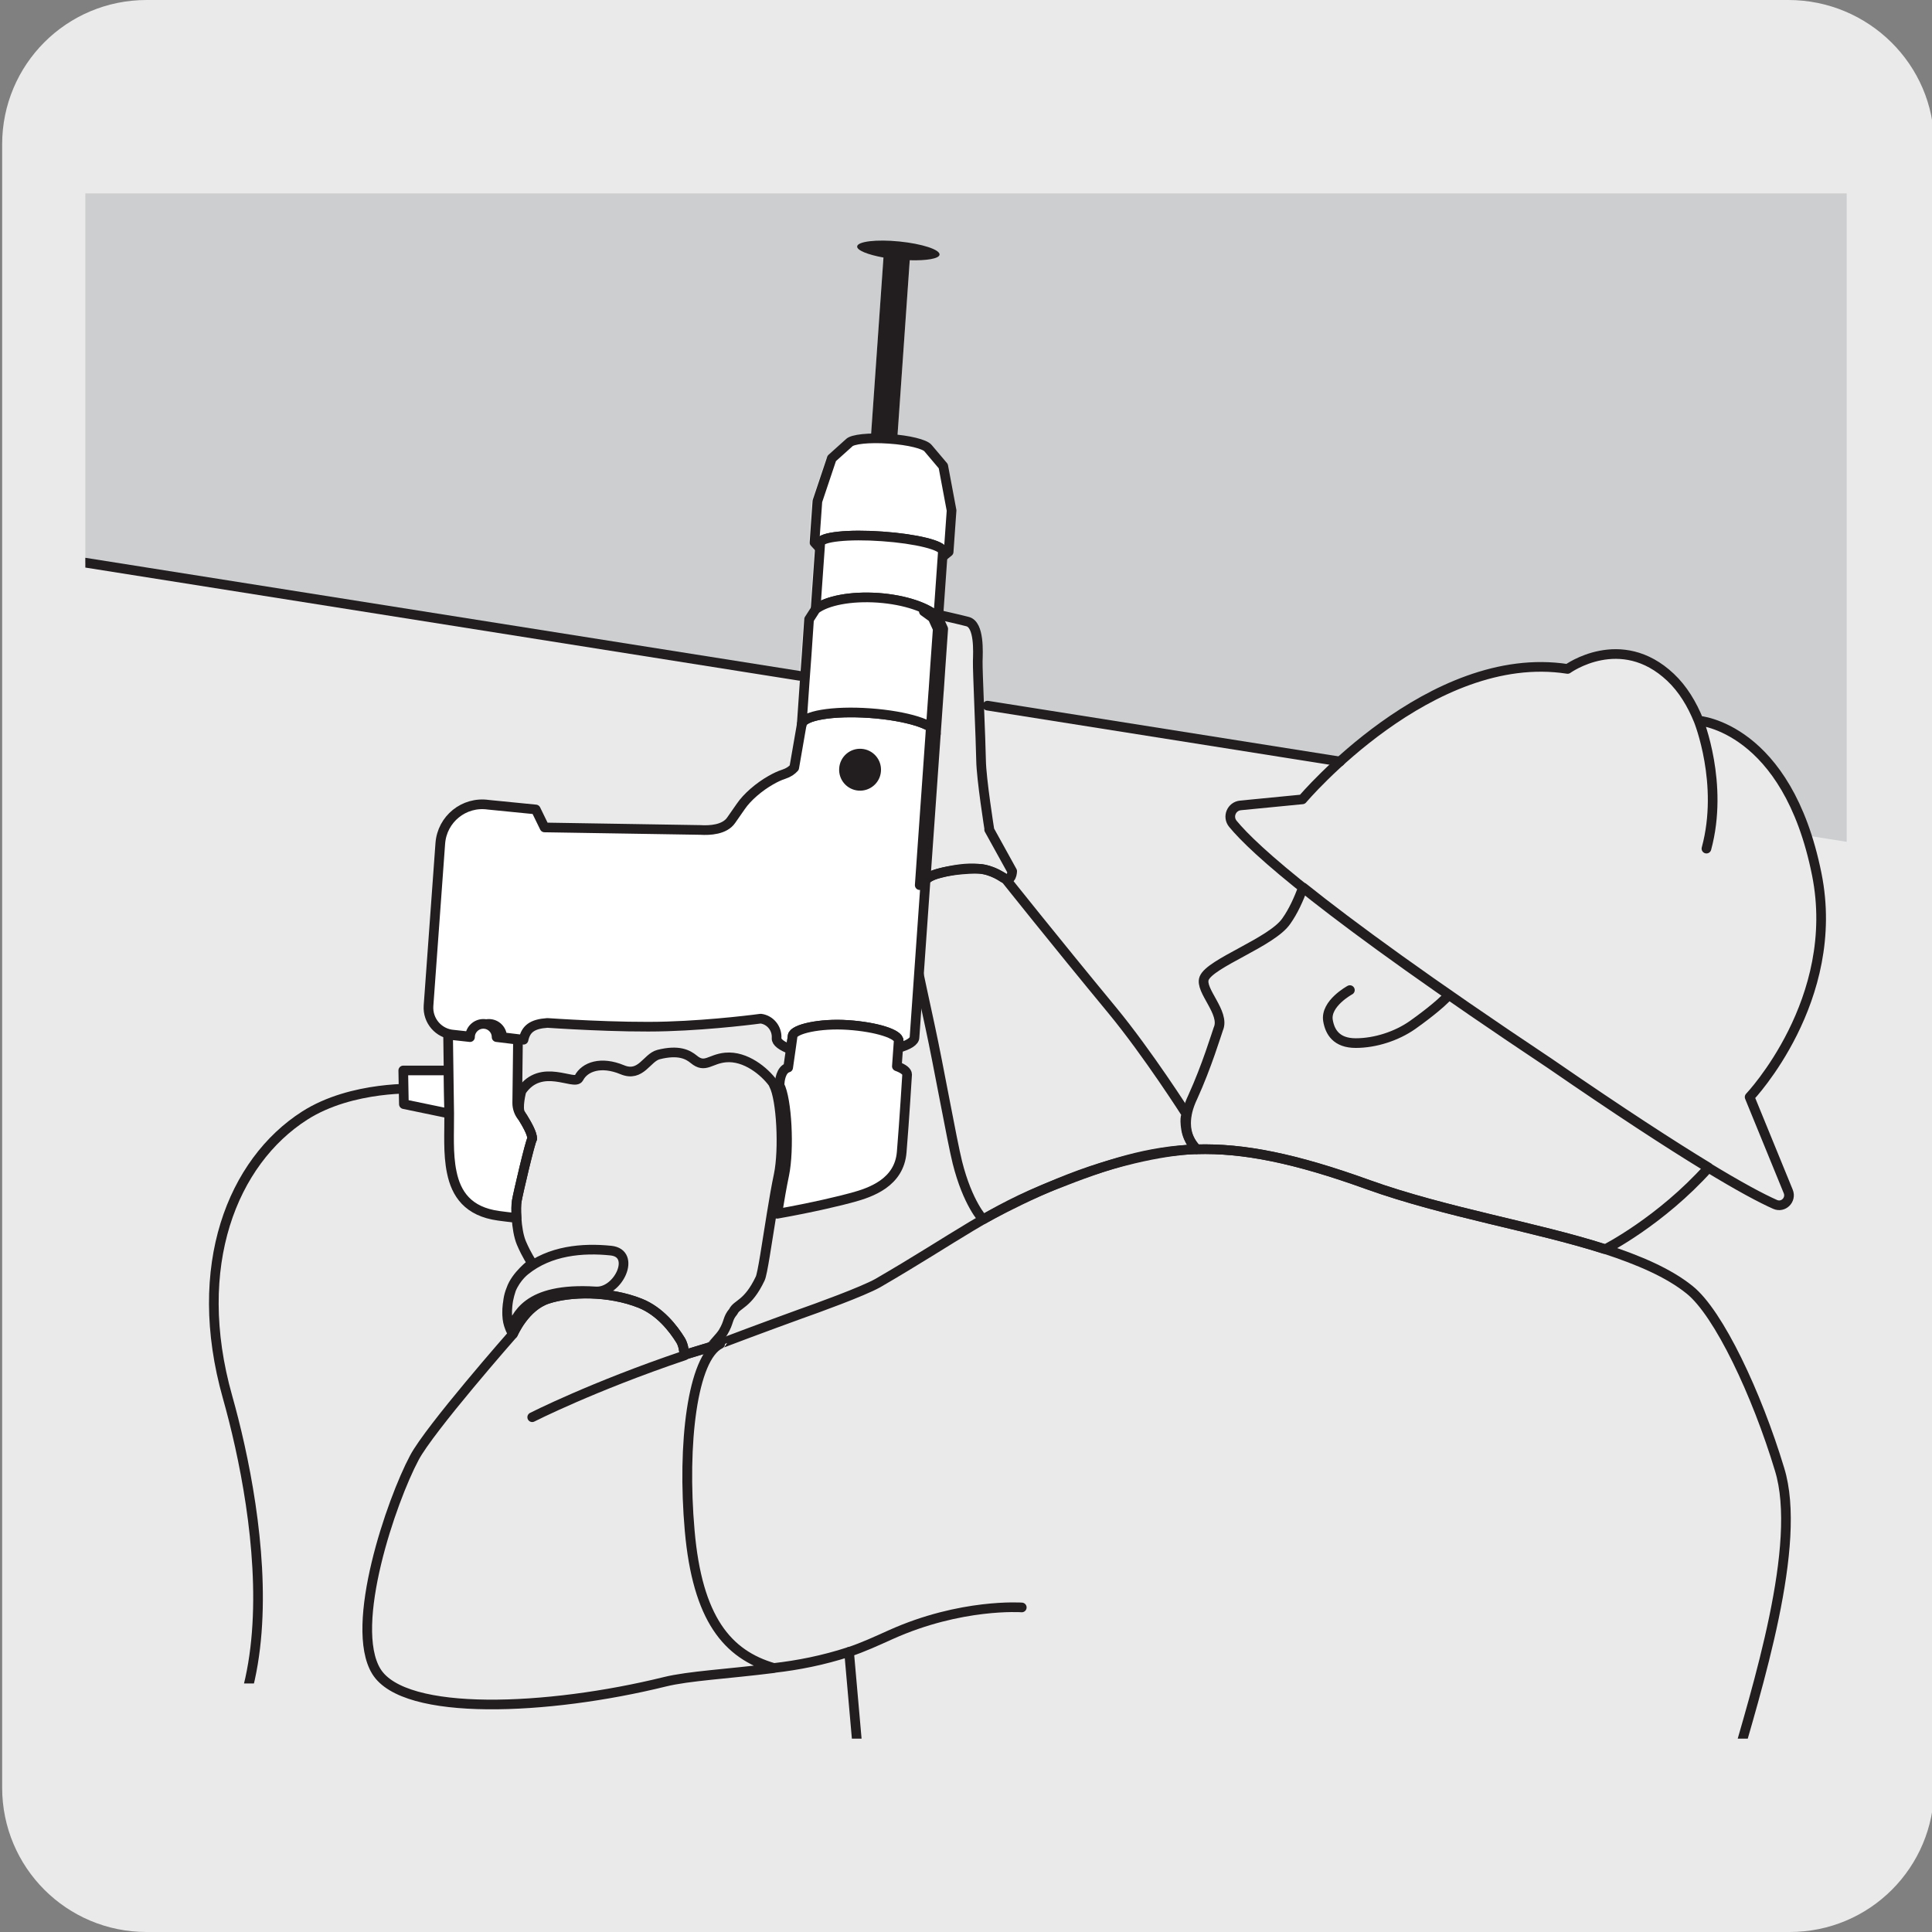 <?xml version="1.0" encoding="UTF-8"?>
<svg xmlns="http://www.w3.org/2000/svg" xmlns:xlink="http://www.w3.org/1999/xlink" viewBox="0 0 1800 1800">
  <rect x="0" y="0" width="1800" height="1800" fill="#808080" stroke="none"/>
  <defs>
    <style>
      .cls-1 {
        clip-path: url(#clippath);
      }

      .cls-2, .cls-3 {
        fill: none;
      }

      .cls-2, .cls-4, .cls-5, .cls-6, .cls-7 {
        stroke-width: 0px;
      }

      .cls-8 {
        clip-path: url(#clippath-1);
      }

      .cls-9 {
        clip-path: url(#clippath-3);
      }

      .cls-10 {
        clip-path: url(#clippath-2);
      }

      .cls-3 {
        stroke: #221e1f;
        stroke-linecap: round;
        stroke-linejoin: round;
        stroke-width: 9px;
      }

      .cls-4 {
        fill: #cccecf;
      }

      .cls-5 {
        fill: #221e1f;
      }

      .cls-6 {
        fill: #ebeaea;
      }

      .cls-7 {
        fill: #fff;
      }
    </style>
    <clipPath id="clippath">
      <rect class="cls-2" x="79.5" y="180.17" width="1641" height="1388.27"/>
    </clipPath>
    <clipPath id="clippath-1">
      <rect class="cls-2" x="79.5" y="180.17" width="1641" height="1388.27"/>
    </clipPath>
    <clipPath id="clippath-2">
      <rect class="cls-2" x="79.5" y="180.17" width="1641" height="1439.67"/>
    </clipPath>
    <clipPath id="clippath-3">
      <rect class="cls-2" x="79.5" y="180.17" width="1641" height="1419.67"/>
    </clipPath>
  </defs>
  <g id="BG">
    <g id="Capa_2" data-name="Capa 2">
      <path class="cls-6" d="M136.58,0h1529.64c74.5,0,135.78,60.08,135.78,134.58h0v1530.84c0,74.5-60.08,134.58-134.58,134.58H136.58c-74.5,0-134.58-60.08-134.58-134.58h0V134.58C2,60.08,62.08,0,136.58,0Z"/>
    </g>
  </g>
  <g id="VECTORES">
    <g>
      <g class="cls-1">
        <path class="cls-4" d="M1900.3,180.18H-43.85v324.5l788.77,125.01,1.42-19.35,2.29-33.23,6.09-9.47,4-56.75-5.05-5.5,2.67-38.4,13.43-39.91,16.05-14.43c2.38-2.71,13.01-4.3,26.65-4.17l-1.17-.08,11.97-171.26s2.04-4.59,13.05-3.59c11.05,1,11.55,5.3,11.55,5.3l-12.01,171.3-.12-.04c12.34,1.79,21.56,4.67,23.73,7.51l14.18,16.68,7.75,41.37-2.71,38.28v.17l-5.75,4.67-3.71,52.83c11.3,2.63,22.85,5.13,32.19,7.51,11.26,2.88,9.71,28.9,9.51,36.86-.12,3.79.54,21.27,1.29,40.2l336.34,53.33c44.66-40.49,126.39-99.58,211.95-86.27,0,0,49.54-35.94,95.95,7.88,11.47,10.84,19.93,24.94,26.15,40.32,0,0,67.05,4.96,100.41,106.91l217.29,34.4V180.18Z"/>
      </g>
      <path class="cls-3" d="M1105.03,1051.9c-1.83-11.51.5-13.68.5-13.68,0,0-36.03-56.67-69.43-97.12-54.46-65.93-99.33-122.38-99.33-122.38,0,0-13.68-8.88-23.98-9.26-10.3-.33-36.11,1.29-47.33,7.84l-8.59,6.92-4.63,65.47c3.92,18.6,8.8,41.53,14.22,66.38,7.88,36.19,20.43,106.58,25.48,126.89,9.63,38.4,23.94,53.17,23.94,53.17,0,0,55.71-31.73,111.04-48.62,55.29-16.89,87.73-16.76,87.73-16.76,0,0-7.8-7.34-9.63-18.85Z"/>
      <g class="cls-8">
        <line class="cls-3" x1="-43.86" y1="504.69" x2="744.95" y2="629.66"/>
        <path class="cls-3" d="M389.17,1014.31s-61.09-3.25-105.41,25.14c-66.93,42.87-106.29,139.86-71.8,262.03,30.06,106.54,73.35,348.43-92.4,390.09"/>
      </g>
      <path class="cls-5" d="M875.36,237.24c.46-4.67-16.35-10.13-37.53-12.26-21.23-2.13-38.78-.04-39.24,4.59-.38,3.63,9.92,7.71,24.52,10.38l-11.8,168.42,24.56,1.75,11.72-167.67c15.64.46,27.4-1.46,27.77-5.21"/>
      <path class="cls-7" d="M886.55,475.66l-2.71,38.24v.21l-5.71,4.67.33-5.05c.33-5.55-24.85-11.8-56.42-13.97-31.56-2.29-57.46.42-57.83,5.96v.13l-.33,5-5.05-5.46,2.71-38.4,13.39-39.91,16.1-14.47c2.92-3.38,18.6-5.13,37.28-3.79,18.43,1.21,33.48,5.05,36.36,8.76l14.14,16.72,7.76,41.36Z"/>
      <path class="cls-3" d="M886.55,475.66l-2.71,38.24v.21l-5.71,4.67.33-5.05c.33-5.55-24.85-11.8-56.42-13.97-31.56-2.29-57.46.42-57.83,5.96v.13l-.33,5-5.05-5.46,2.71-38.4,13.39-39.91,16.1-14.47c2.92-3.38,18.6-5.13,37.28-3.79,18.43,1.21,33.48,5.05,36.36,8.76l14.14,16.72,7.76,41.36Z"/>
      <path class="cls-7" d="M878.46,513.74l-.34,5.05-4,56.75c-9.22-9.3-30.61-16.76-56.09-18.6-25.48-1.71-47.83,2.71-58.17,10.72l4-56.79.33-5.05v-.08c.38-5.55,26.27-8.26,57.84-6.01,31.57,2.21,56.75,8.46,56.42,14.01"/>
      <path class="cls-3" d="M878.46,513.74l-.34,5.05-4,56.75c-9.22-9.3-30.61-16.76-56.09-18.6-25.48-1.71-47.83,2.71-58.17,10.72l4-56.79.33-5.05v-.08c.38-5.55,26.27-8.26,57.84-6.01,31.57,2.21,56.75,8.46,56.42,14.01Z"/>
      <path class="cls-7" d="M810.48,664.41c-34.53-2.42-62.97,2.34-63.55,10.68l-6.96,40.11c-2.33,2.59-5.13,4.59-9.84,6.17-3.79,1.21-7.88,3.13-12.05,5.55-10.89,6.17-21.93,15.64-27.86,24.35l-9.01,12.93c-6.09,8.88-19.85,9.59-28.69,9.05l-145.19-2.34-8.17-16.76-44.16-4.38c-22.64-3.29-43.16,13.3-44.79,36.11l-10.97,151.16c-.96,14.01,9.47,26.02,23.39,26.98l20.43,2.25c0-6.8,5.55-12.34,12.43-12.34s12.34,5.55,12.34,12.34l19.93,2.42c2.17-10.17,8.17-14.68,22.22-15.64,0,0,67.05,4.71,111.55,3.21,44.62-1.38,87.23-7.21,87.23-7.21,8.92,1.13,15.39,9.22,14.76,18.26-.25,3.54,4.71,7.3,13.22,10.42l1.75-12.51v-.17c.83-6.25,25.27-11.93,51.71-10.09,26.44,1.83,47.49,8.51,47.04,14.84l-.42,6.55c9.55-2.63,15.22-6.17,15.22-9.92l5.38-76.73,14.51-205.91v-.25c0-8.17-27.19-16.72-61.46-19.14"/>
      <path class="cls-3" d="M810.48,664.41c-34.53-2.42-62.97,2.34-63.55,10.68l-6.96,40.11c-2.33,2.59-5.13,4.59-9.84,6.17-3.79,1.21-7.88,3.13-12.05,5.55-10.89,6.17-21.93,15.64-27.86,24.35l-9.01,12.93c-6.09,8.88-19.85,9.59-28.69,9.05l-145.19-2.34-8.17-16.76-44.16-4.38c-22.64-3.29-43.16,13.3-44.79,36.11l-10.97,151.16c-.96,14.01,9.47,26.02,23.39,26.98l20.43,2.25c0-6.8,5.55-12.34,12.43-12.34s12.34,5.55,12.34,12.34l19.93,2.42c2.17-10.17,8.17-14.68,22.22-15.64,0,0,67.05,4.71,111.55,3.21,44.62-1.38,87.23-7.21,87.23-7.21,8.92,1.13,15.39,9.22,14.76,18.26-.25,3.54,4.71,7.3,13.22,10.42l1.75-12.51v-.17c.83-6.25,25.27-11.93,51.71-10.09,26.44,1.83,47.49,8.51,47.04,14.84l-.42,6.55c9.55-2.63,15.22-6.17,15.22-9.92l5.38-76.73,14.51-205.91v-.25c0-8.17-27.19-16.72-61.46-19.14Z"/>
      <path class="cls-7" d="M874.12,575.56c-9.22-9.3-30.61-16.76-56.09-18.6-25.48-1.75-47.83,2.71-58.17,10.68l-6.09,9.47-2.25,33.23-1.83,24.85-2.75,39.91c.59-8.34,29.02-13.14,63.55-10.67,34.23,2.42,61.46,10.97,61.46,19.1l2.79-39.53.08-.54,1.46-21.81,2.5-35.74-4.67-10.34Z"/>
      <path class="cls-3" d="M874.12,575.56c-9.22-9.3-30.61-16.76-56.09-18.6-25.48-1.75-47.83,2.71-58.17,10.68l-6.09,9.47-2.25,33.23-1.83,24.85-2.75,39.91c.59-8.34,29.02-13.14,63.55-10.67,34.23,2.42,61.46,10.97,61.46,19.1l2.79-39.53.08-.54,1.46-21.81,2.5-35.74-4.67-10.34Z"/>
      <path class="cls-3" d="M921.57,772.94l.21-.04s-7.55-47.33-7.75-64.76c-.25-17.43-3.34-84.27-3.08-92.2.21-7.96,1.75-33.98-9.51-36.82-9.34-2.42-20.89-4.92-32.19-7.55l-6.8-1.58-1.71-.38v-.04l8.22,5.96,4.71,10.34-2.54,35.74-1.46,21.85-.08.5-2.79,39.57v.25l-9.92,140.9c3.96-4.42,8.8-8.51,16.34-10.55,31.78-8.71,48.58-5.21,60.13,2.84,8.01,5.63,9.51-1.63,9.67-5.25l-21.43-38.78Z"/>
      <path class="cls-5" d="M820.77,718.47c-.71,10.8-10.09,18.85-20.81,18.14-10.76-.75-18.89-10.05-18.1-20.85.71-10.76,10.09-18.89,20.81-18.1,10.76.75,18.85,10.05,18.1,20.81"/>
      <polygon class="cls-7" points="417.95 997.31 418.53 1037.46 376.29 1028.71 375.71 997.31 417.95 997.31"/>
      <polygon class="cls-3" points="417.95 997.31 418.53 1037.46 376.29 1028.71 375.71 997.31 417.95 997.31"/>
      <g class="cls-10">
        <path class="cls-3" d="M1613.77,1654.14c-23.35,82.15-87.57,281.46-95.07,436.58-7.51,155.12-755.58,19.14-755.58,19.14,0,0,54.21-258.11,49.62-316.45-4.17-58.84-21.68-254.4-21.68-254.4-24.18,7.92-47.95,12.51-70.05,15.01-43.37-12.51-71.3-45.83-78.39-128.01-7.09-80.85,2.5-160.96,28.35-173.88,0-.42,45.87-17.47,74.64-27.9,15.43-5.42,57.96-20.85,72.14-28.77,73.39-42.57,104.25-67.97,164.29-91.32,49.62-19.6,88.4-32.15,132.6-33.36,43.37-1.29,91.74,8.34,159.71,32.9,72.14,25.85,155.53,39.2,220.58,60.05h.42c31.69,10.42,59.21,22.14,78.81,37.95,27.1,21.68,62.55,96.78,83.81,167.21,21.68,70.1-20.85,203.49-44.2,285.26ZM721.09,1554.15c-42.99,5.46-79.31,7.21-101.78,12.76-108.75,26.81-242.64,32.73-268.71-9.76-25.94-42.45,14.14-159.16,35.45-199.03,14.38-27.19,91.94-115.34,91.94-115.34,0,0,10.88-25.64,32.15-32.57,21.18-6.96,57.05-7.67,86.32,4,18.43,7.38,30.86,23.52,37.61,34.44,2.33,3.84,3.38,9.3,3.5,13.64l33.23-10.13c-25.6,12.93-35.45,93.11-28.31,173.76,7.3,82.1,34.98,115.55,78.6,128.22ZM1349.78,926.92c-7.3,8.92-28.06,24.06-33.9,28.15-14.63,10.22-34.44,16.76-52.75,16.76s-24.1-10.67-25.86-20.89c-2.75-15.97,20.39-28.48,20.39-28.48"/>
        <path class="cls-7" d="M637.71,1262.85c-85.61,28.9-141.86,57.54-141.86,57.54"/>
        <path class="cls-3" d="M637.71,1262.85c-85.61,28.9-141.86,57.54-141.86,57.54"/>
        <path class="cls-3" d="M791.18,1539.01c12.88-4.25,25.56-10.13,38.74-16.05,65.43-29.44,122.05-25.35,122.05-25.35"/>
      </g>
      <path class="cls-7" d="M481.48,1118.84c1.21-7.13,12.43-55.17,14.34-57.84.21-4.84-5.09-13.84-8.76-19.85-3.55-3.92-5.21-8.88-5.17-13.59l.71-58.88-19.93-2.42c0-6.8-5.55-12.34-12.34-12.34s-12.43,5.55-12.43,12.34l-20.43-2.25,1.04,73.43c.17,17.14-1.29,37.32,2.38,54.71,4.08,20.18,15.09,36.69,43.7,40.57,3.5.5,9.55,1.25,16.68,2.04-.46-6.63-.38-12.76.21-15.93"/>
      <path class="cls-3" d="M481.48,1118.84c1.21-7.13,12.43-55.17,14.34-57.84.21-4.84-5.09-13.84-8.76-19.85-3.55-3.92-5.21-8.88-5.17-13.59l.71-58.88-19.93-2.42c0-6.8-5.55-12.34-12.34-12.34s-12.43,5.55-12.43,12.34l-20.43-2.25,1.04,73.43c.17,17.14-1.29,37.32,2.38,54.71,4.08,20.18,15.09,36.69,43.7,40.57,3.5.5,9.55,1.25,16.68,2.04-.46-6.63-.38-12.76.21-15.93Z"/>
      <path class="cls-7" d="M835.6,993.38l1.21-17.05.46-6.5c.42-6.34-20.64-13.05-47.04-14.84-26.44-1.83-50.87,3.79-51.75,10.05v.21l-1.75,12.51-2.42,16.85c-6.88,1.92-7.84,12.43-8.01,15.39l-.12.88c7.09,13.3,9.34,60.17,4.5,83.56-2.25,10.67-4.46,23.56-6.55,36.4,33.36-5.88,60.46-12.51,70.18-15.22,17.01-4.67,43.53-13.72,45.79-42.32,2.38-28.52,5.04-72.22,5.04-72.22,0-2.79-3.54-5.5-9.55-7.67"/>
      <path class="cls-3" d="M835.6,993.38l1.21-17.05.46-6.5c.42-6.34-20.64-13.05-47.04-14.84-26.44-1.83-50.87,3.79-51.75,10.05v.21l-1.75,12.51-2.42,16.85c-6.88,1.92-7.84,12.43-8.01,15.39l-.12.88c7.09,13.3,9.34,60.17,4.5,83.56-2.25,10.67-4.46,23.56-6.55,36.4,33.36-5.88,60.46-12.51,70.18-15.22,17.01-4.67,43.53-13.72,45.79-42.32,2.38-28.52,5.04-72.22,5.04-72.22,0-2.79-3.54-5.5-9.55-7.67Z"/>
      <g class="cls-9">
        <path class="cls-3" d="M1582.6,671.42s23.68,58.71,7.26,119.22M1444.7,991.12c-114.71-76.43-186.06-128.64-230.63-164.33-4.17,11.01-8.92,21.89-15.64,31.36-13.34,19.6-71.1,39.15-76.56,53.33-4.34,11.22,19.89,32.11,13.22,47.12-1.67,4.59-10.84,35.03-23.77,63.38-4.59,9.59-6.26,17.51-6.26,24.6,0,10.42,4.17,18.35,10.01,24.19,43.37-1.25,91.74,8.34,159.71,32.94,72.14,25.85,155.53,39.2,220.58,60.05h.42s51.16-25.89,96.11-75.97c-33.48-20.35-80.48-50.71-147.19-96.66ZM1692.64,814.57c23.52,117.05-62.55,207.53-62.55,207.53l35.98,87.98c3.13,7.71-4.59,15.43-12.22,12.05-24.73-10.97-81.19-42.57-209.58-131.02-210.91-140.48-275.88-199.53-295.64-223.59-5.34-6.55-1.29-16.3,7.13-17.14l57.67-5.63s119.47-141.4,247.06-121.51c0,0,49.54-35.99,95.95,7.84,11.47,10.84,19.93,24.94,26.15,40.32,0,0,82.48,5.67,110.04,143.15ZM555.02,1203.2c21.14,1.38,38.32-35.53,14.14-38.03-26.31-2.71-56.92-.13-80.02,18.6-4.63,3.71-13.55,13.34-15.6,27.19-2.33,15.55-.41,21.98,2.17,27.77,5.63-11.63,13.76-39.74,79.31-35.53ZM721.03,1010.85l-.88-1.88c-7.84-10.67-25.44-25.48-44.2-23.73-14.55,1.38-18.97,10.47-29.52,1.75-5.67-4.67-14.26-9.13-32.78-4.5-11.13,2.79-16.39,21.47-33.94,14.14-19.68-8.17-34.9-2.88-40.41,7.76-3.92,7.59-35.19-14.93-53.5,12.13,0,0-4.17,15.89-.92,21.02l2.21,3.63c3.67,5.96,8.92,15.01,8.72,19.85-1.92,2.67-13.14,50.71-14.35,57.84-.58,3.17-.67,9.3-.21,15.93.54,8.09,1.88,17.01,4.54,23.31,4.88,11.47,10.01,18.85,10.01,18.85,0,0-15.18,11.26-19.56,24.31-9.38,27.9,1.75,41.53,1.75,41.53,0,0,10.84-25.6,32.15-32.57,21.18-6.96,57.04-7.63,86.31,4,18.43,7.38,30.82,23.52,37.61,34.48,2.33,3.79,3.38,9.3,3.46,13.64l24.52-7.38c.08-.29,9.09-9.42,11.71-13.8,5.96-10.01,3.63-12.3,9.47-19.22,3.38-7.3,13.47-6.34,25.06-30.77,2.17-4.59,6.13-32.4,10.68-60.34,2.08-12.84,4.29-25.73,6.55-36.36,4.84-23.43,2.59-70.3-4.5-83.61Z"/>
      </g>
      <line class="cls-3" x1="920.04" y1="657.43" x2="1248.46" y2="709.47"/>
    </g>
  </g>
</svg>